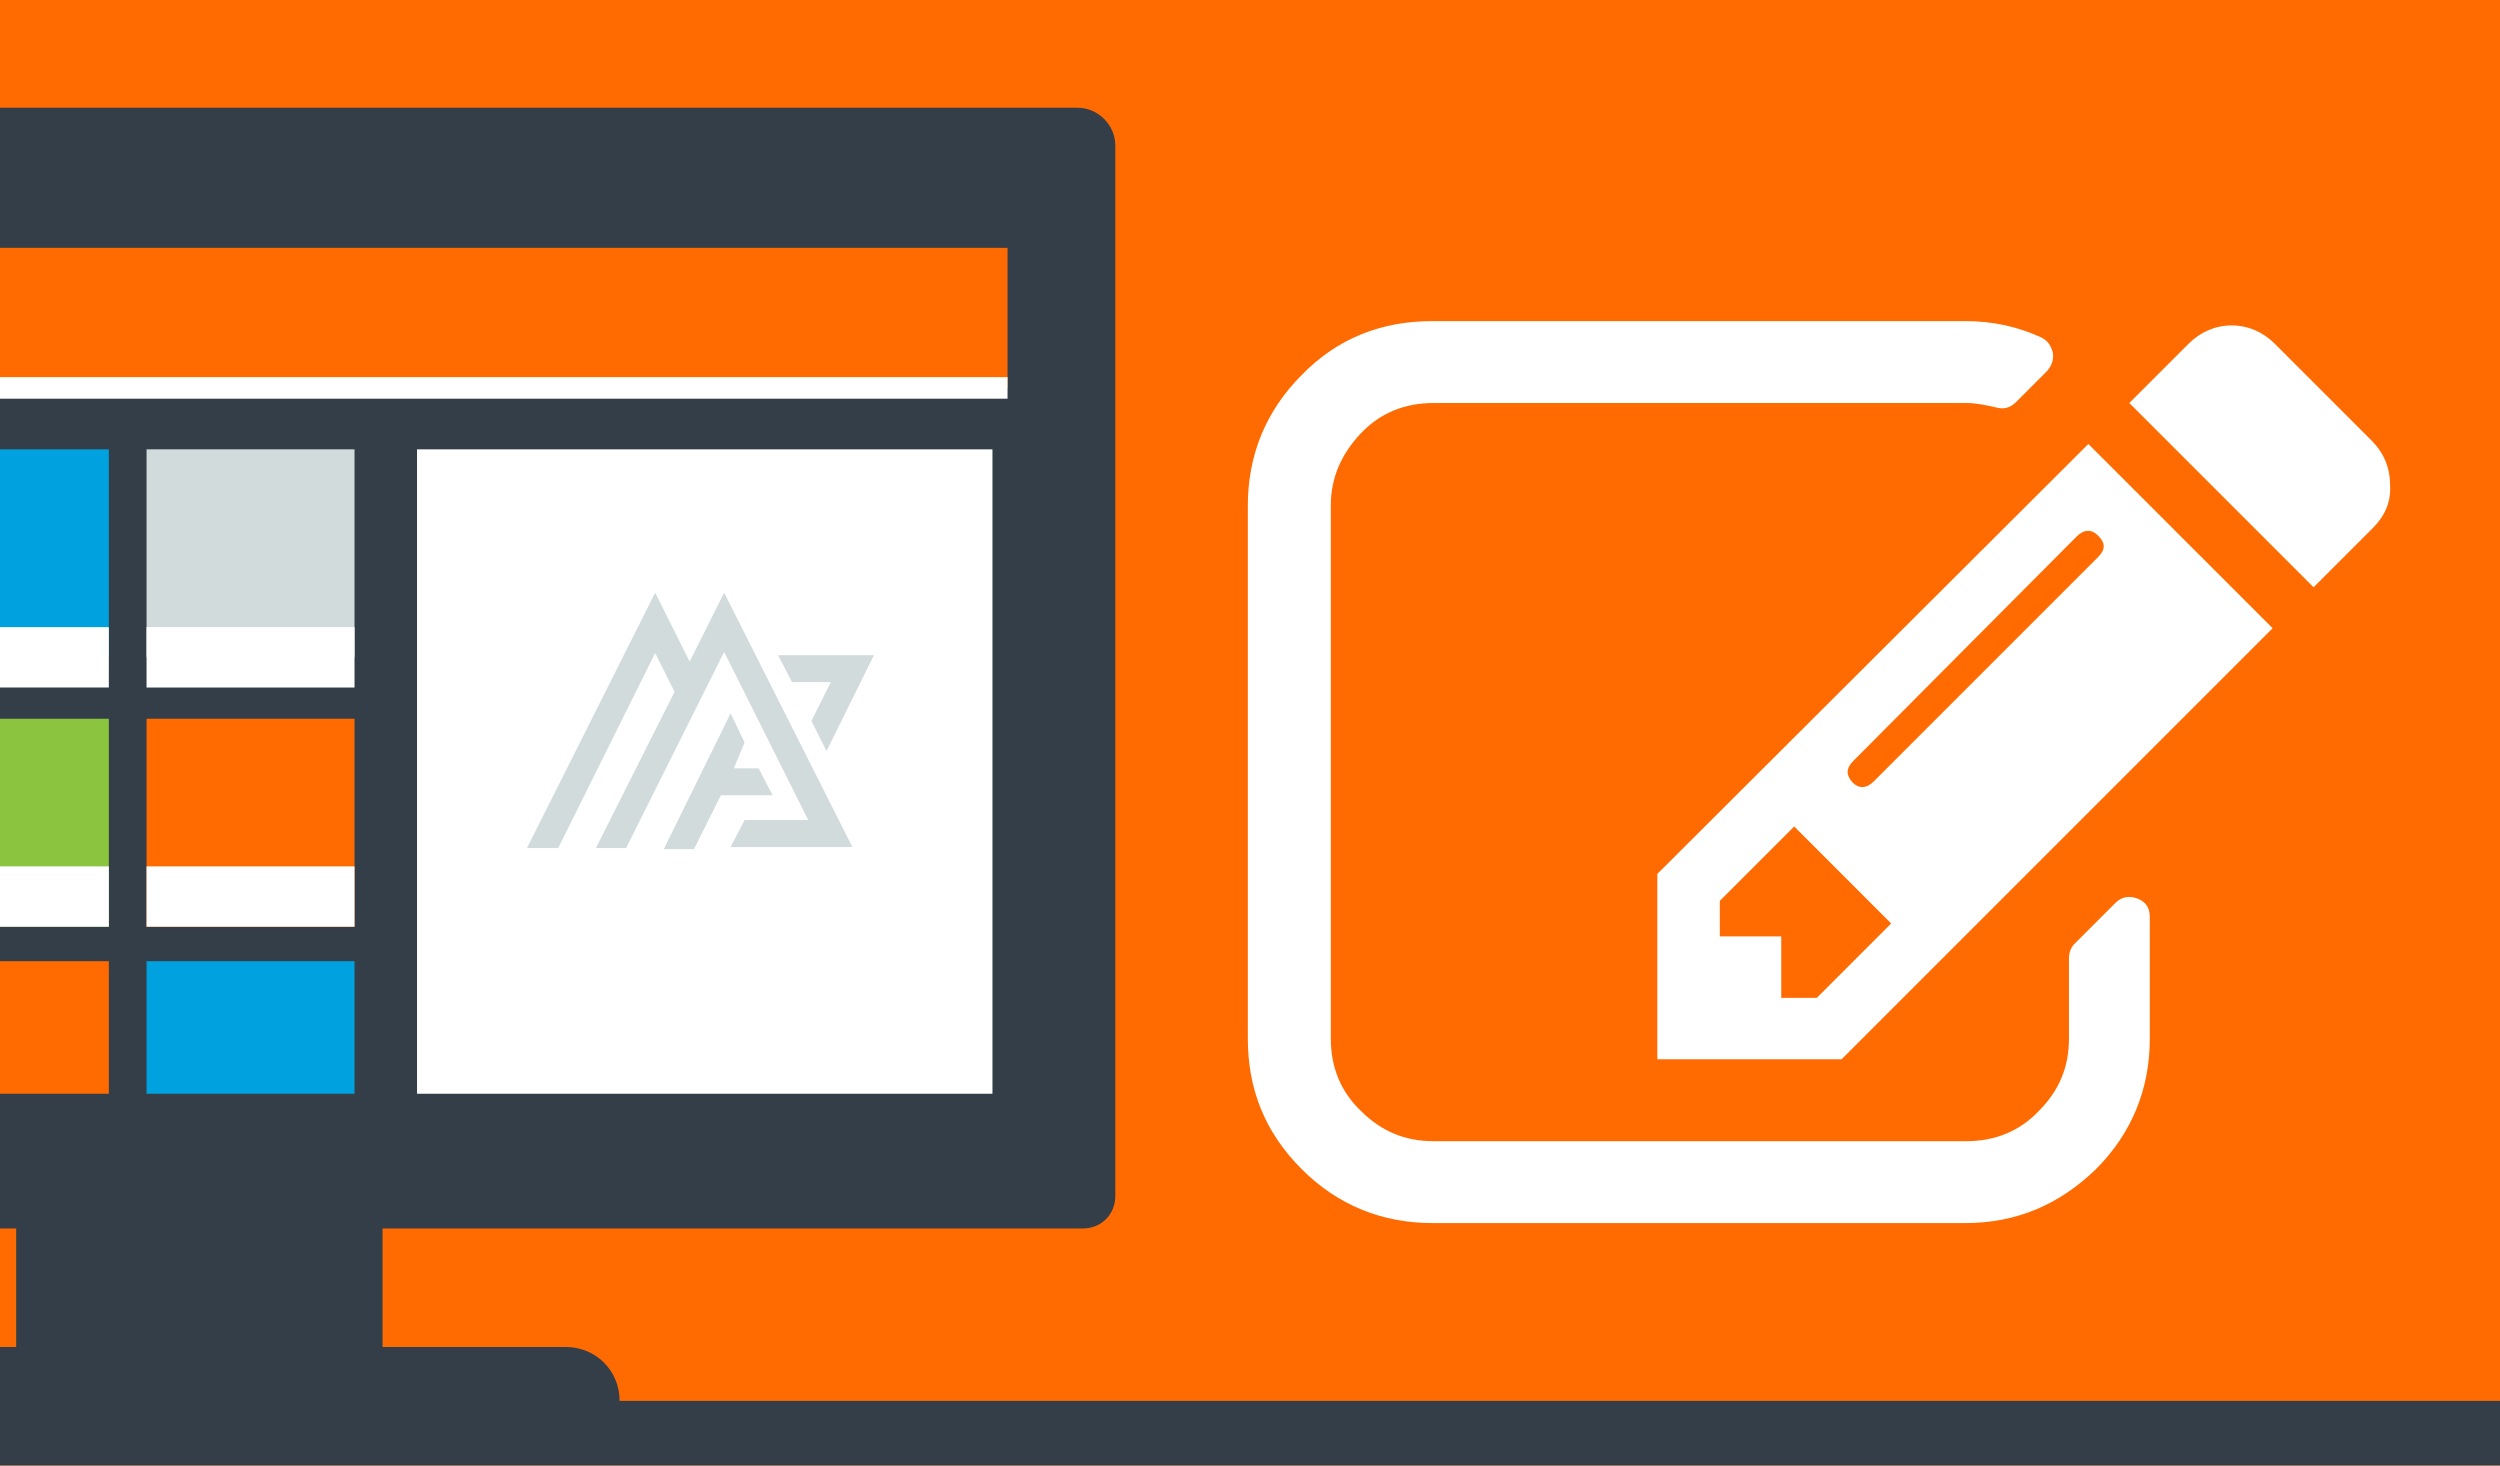 <?xml version="1.0" encoding="utf-8"?>
<!-- Generator: Adobe Illustrator 21.1.0, SVG Export Plug-In . SVG Version: 6.00 Build 0)  -->
<svg version="1.1" id="Layer_1" xmlns="http://www.w3.org/2000/svg" xmlns:xlink="http://www.w3.org/1999/xlink" x="0px" y="0px"
	 viewBox="0 0 232 136" style="enable-background:new 0 0 232 136;" xml:space="preserve">
<style type="text/css">
	.st0{fill:#FF6B00;}
	.st1{fill:#333E48;}
	.st2{clip-path:url(#SVGID_2_);}
	.st3{fill:#D1DBDB;}
	.st4{fill:#00A1DF;}
	.st5{fill:#8BC540;}
	.st6{fill:#FFFFFF;}
	.st7{fill:none;stroke:#FFFFFF;stroke-width:2;stroke-miterlimit:10;}
</style>
<title>Kony-tutorial-thumbnails</title>
<rect x="-4.7" y="-4.4" class="st0" width="240.9" height="144.1"/>
<path class="st1" d="M57.5,130L57.5,130c0-2.8-2.2-5-5-5h-17v-11h65c1.7,0,3-1.3,3-3V13.5c0-1.9-1.6-3.5-3.5-3.5H-63
	c-1.9,0-3.5,1.5-3.5,3.5v98c0,1.4,1.1,2.5,2.5,2.5l0,0H1.5v11h-17c-2.8,0-5,2.2-5,5h-48v10h308.7v-10H57.5z"/>
<rect x="-55.2" y="23" class="st0" width="148.7" height="13"/>
<g>
	<g>
		<defs>
			<rect id="SVGID_1_" x="-57.2" y="38.7" width="90.1" height="62.8"/>
		</defs>
		<clipPath id="SVGID_2_">
			<use xlink:href="#SVGID_1_"  style="overflow:visible;"/>
		</clipPath>
		<g class="st2">
			<rect x="-32" y="41.7" class="st0" width="19.3" height="19.3"/>
			<rect x="-32" y="66.7" class="st3" width="19.3" height="19.3"/>
			<rect x="-9.2" y="41.7" class="st4" width="19.3" height="19.3"/>
			<rect x="-9.2" y="66.7" class="st5" width="19.3" height="19.3"/>
			<rect x="13.6" y="41.7" class="st3" width="19.3" height="19.3"/>
			<rect x="13.6" y="66.7" class="st0" width="19.3" height="19.3"/>
			<rect x="-32" y="58.2" class="st6" width="19.3" height="5.6"/>
			<rect x="-9.2" y="58.2" class="st6" width="19.3" height="5.6"/>
			<rect x="13.6" y="58.2" class="st6" width="19.3" height="5.6"/>
			<rect x="13.6" y="80.4" class="st6" width="19.3" height="5.6"/>
			<rect x="13.6" y="102.9" class="st6" width="19.3" height="5.6"/>
			<rect x="-32" y="80.4" class="st6" width="19.3" height="5.6"/>
			<rect x="-9.2" y="80.4" class="st6" width="19.3" height="5.6"/>
			<rect x="-55.2" y="41.7" class="st5" width="19.3" height="19.3"/>
			<rect x="-55.2" y="66.7" class="st4" width="19.3" height="19.3"/>
			<rect x="-55.2" y="58.2" class="st6" width="19.3" height="5.6"/>
			<rect x="-55.2" y="80.4" class="st6" width="19.3" height="5.6"/>
			<rect x="-32" y="89.2" class="st5" width="19.3" height="19.3"/>
			<rect x="-9.2" y="89.2" class="st0" width="19.3" height="19.3"/>
			<rect x="13.6" y="89.2" class="st4" width="19.3" height="19.3"/>
			<rect x="-32" y="102.9" class="st6" width="19.3" height="5.6"/>
			<rect x="-9.2" y="102.9" class="st6" width="19.3" height="5.6"/>
			<rect x="-55.2" y="89.2" class="st3" width="19.3" height="19.3"/>
			<rect x="-55.2" y="102.9" class="st6" width="19.3" height="5.6"/>
			<rect x="13.6" y="102.9" class="st6" width="19.3" height="5.6"/>
		</g>
	</g>
</g>
<rect x="38.7" y="41.7" class="st6" width="53.4" height="59.8"/>
<g>
	<path class="st3" d="M70.4,71.3h-2.3l1-2.4l-1.3-2.7l-6.2,12.6h2.8l2.5-5h4.8L70.4,71.3L70.4,71.3z M64,61.4L60.8,55L48.9,78.7h2.9
		l9-18.1l1.8,3.6l-7.3,14.5h2.8l9.1-18.2L75,76.1h-5.9l-1.3,2.5h11.3L67.2,55L64,61.4L64,61.4z M73.5,63.3l-1.3-2.5h8.9l-4.4,8.9
		l-1.4-2.8l1.8-3.6L73.5,63.3L73.5,63.3z"/>
</g>
<line class="st7" x1="-55.2" y1="36" x2="93.5" y2="36"/>
<g>
	<path class="st6" d="M199.5,85.1v11.3c0,4.7-1.7,8.8-5,12.1c-3.4,3.3-7.4,5-12.1,5h-49.5c-4.7,0-8.8-1.7-12.1-5
		c-3.4-3.4-5-7.4-5-12.1V46.9c0-4.7,1.7-8.8,5-12.1c3.3-3.4,7.4-5,12.1-5h49.5c2.5,0,4.8,0.5,7,1.5c0.6,0.3,0.9,0.7,1.1,1.4
		c0.1,0.7-0.1,1.2-0.5,1.7l-2.9,2.9c-0.6,0.6-1.2,0.7-1.9,0.5c-0.9-0.2-1.8-0.4-2.7-0.4h-49.5c-2.6,0-4.9,0.9-6.7,2.8
		s-2.8,4.1-2.8,6.7v49.5c0,2.6,0.9,4.9,2.8,6.7c1.9,1.9,4.1,2.8,6.7,2.8h49.5c2.6,0,4.9-0.9,6.7-2.8c1.9-1.9,2.8-4.1,2.8-6.7v-7.5
		c0-0.5,0.2-1,0.5-1.3l3.8-3.8c0.6-0.6,1.3-0.7,2.1-0.4C199.1,83.7,199.5,84.2,199.5,85.1z M193.8,41.2l17.1,17.1l-40,40h-17.1V81.1
		L193.8,41.2z M168.6,92.6l6.9-6.9l-9-9l-6.9,6.9v3.3h5.7v5.7H168.6z M194.7,49.7c-0.6-0.6-1.3-0.6-2,0.1L172,70.6
		c-0.7,0.7-0.7,1.3-0.1,2c0.6,0.6,1.3,0.6,2-0.1l20.8-20.8C195.4,51,195.4,50.4,194.7,49.7z M220.2,49l-5.5,5.5l-17.1-17.1l5.5-5.5
		c1.1-1.1,2.5-1.7,4-1.7s2.9,0.6,4,1.7l9,9c1.1,1.1,1.7,2.5,1.7,4.1C221.9,46.6,221.3,47.9,220.2,49z"/>
</g>
</svg>
